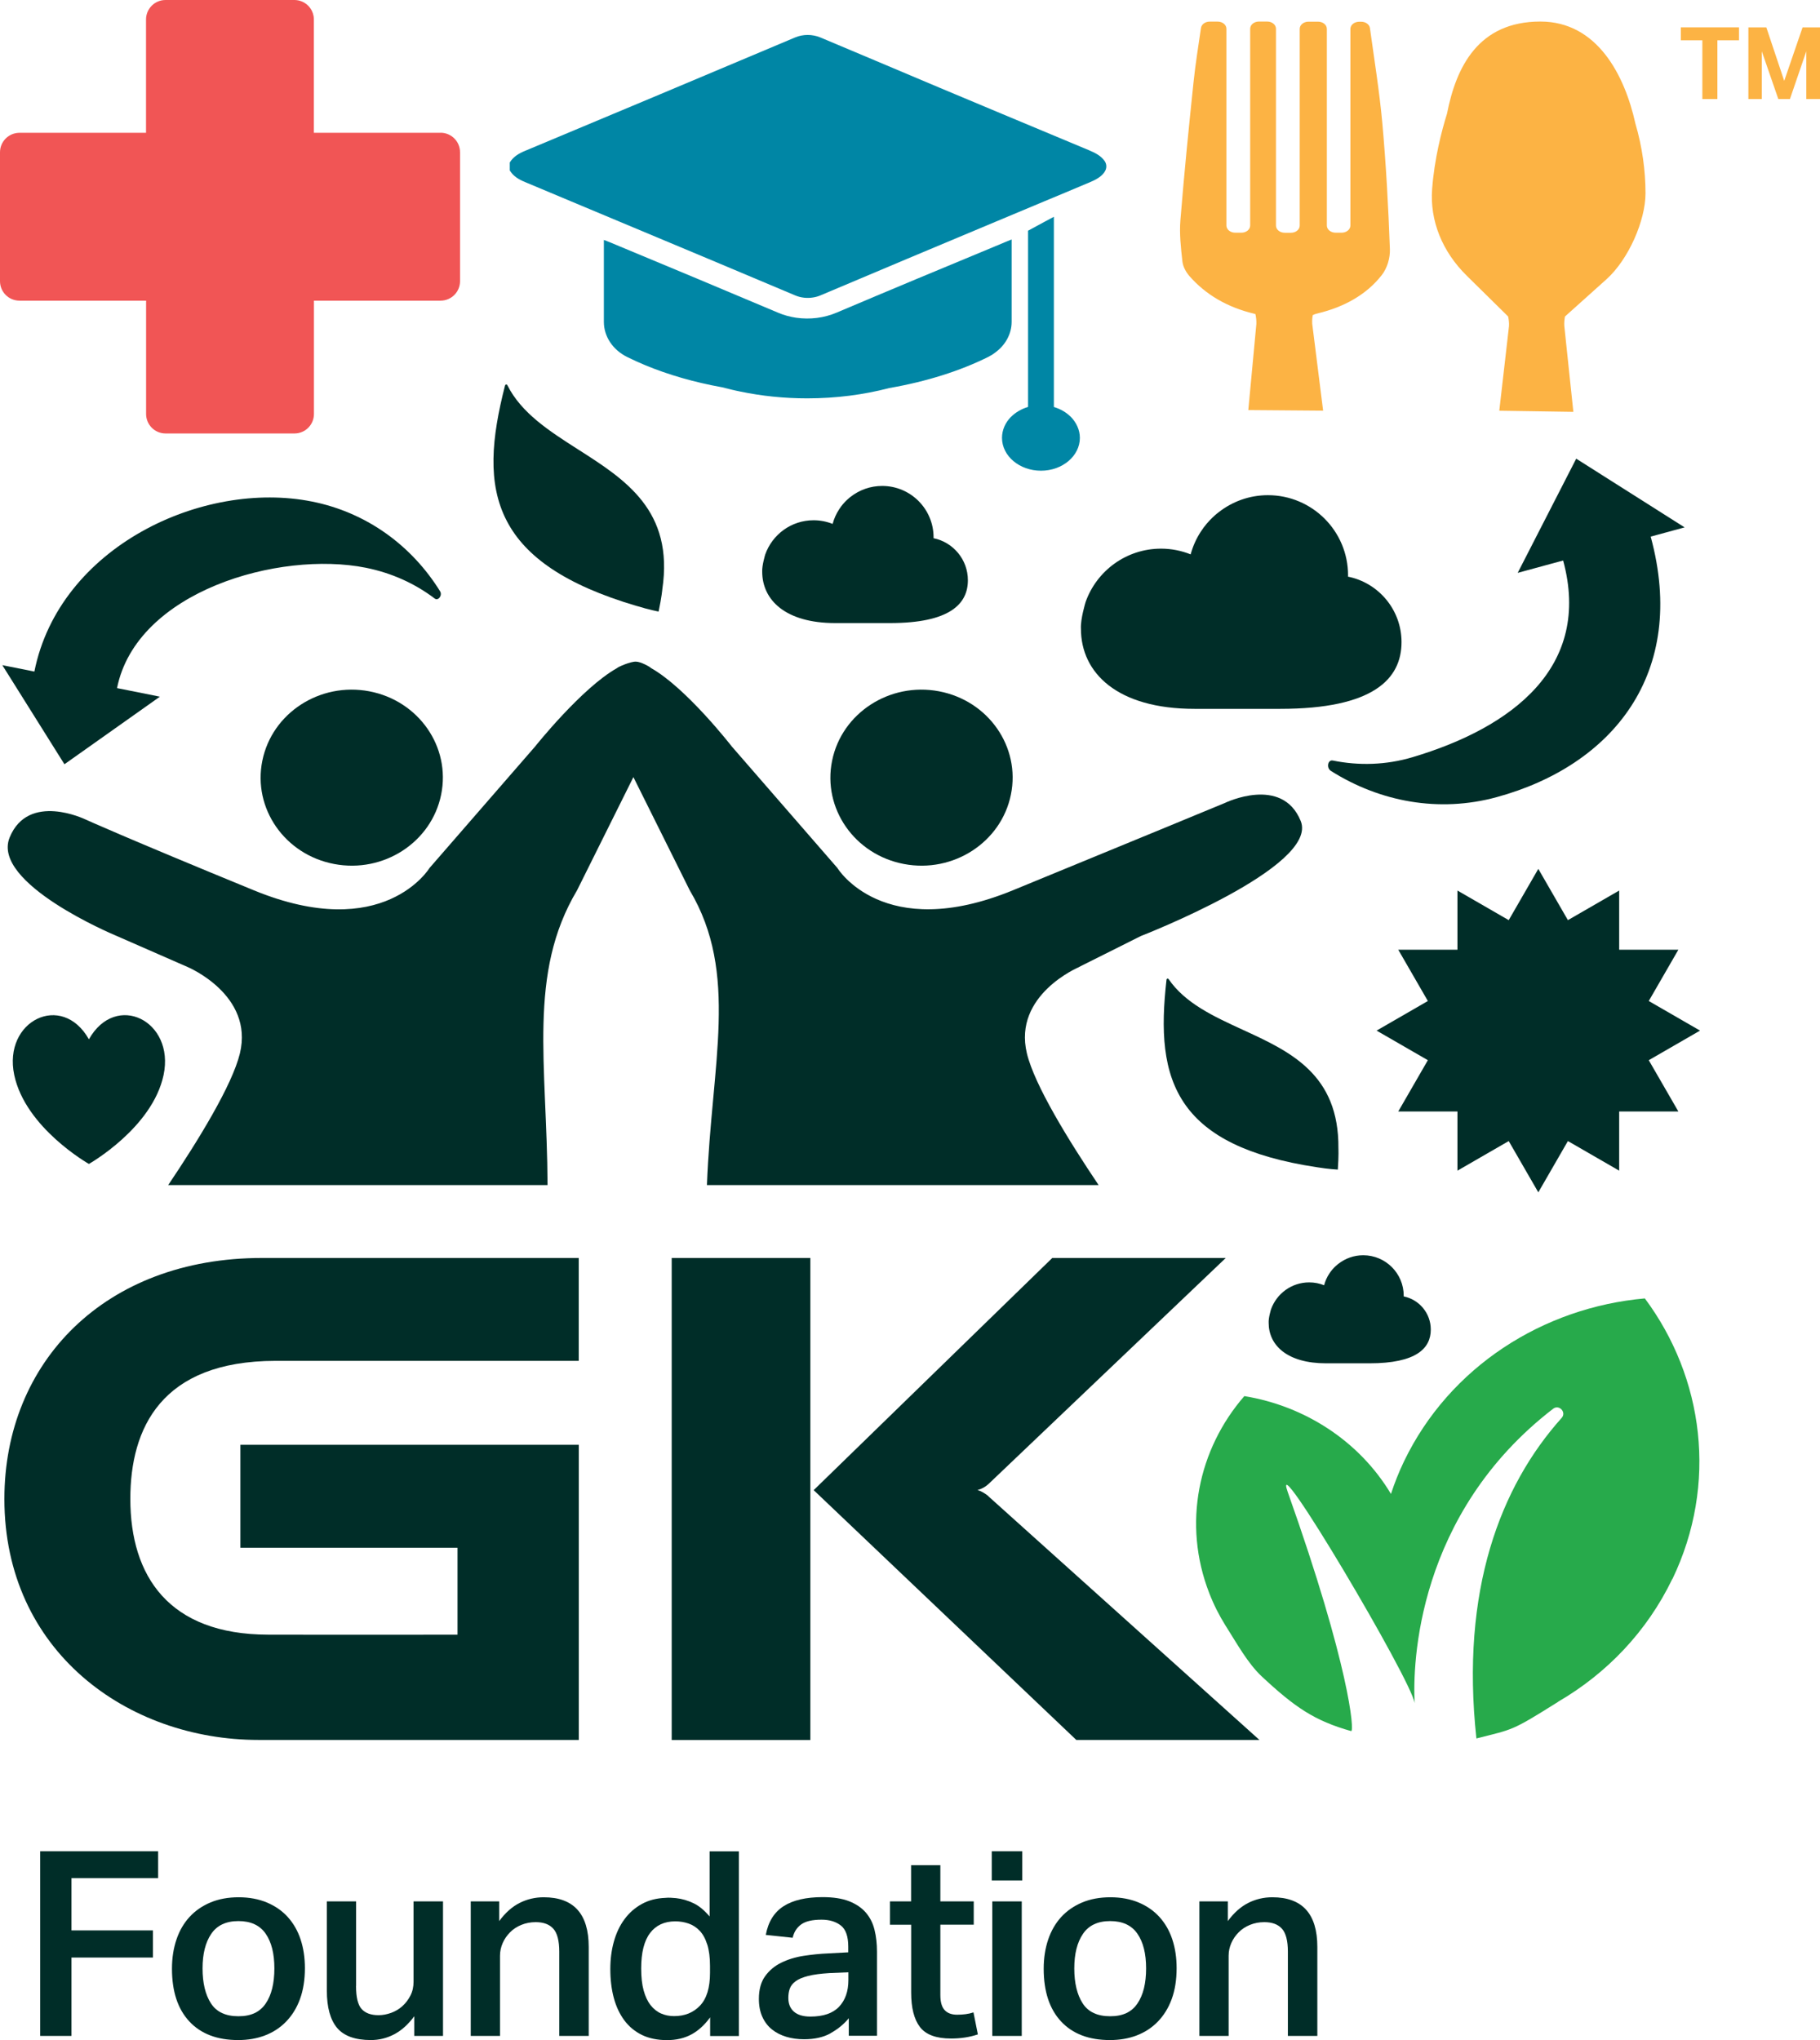 <?xml version="1.0" encoding="UTF-8"?><svg id="Capa_2" xmlns="http://www.w3.org/2000/svg" viewBox="0 0 273.69 306.76"><defs><style>.cls-1,.cls-2{fill:#002d28;}.cls-3{fill:#0086a5;}.cls-4{fill:#f15555;}.cls-5{fill:#fcb344;}.cls-6{fill:#27aa4b;}.cls-2{fill-rule:evenodd;}</style></defs><g id="Capa_1-2"><g><g><path class="cls-1" d="M23.78,282.41H10.75v7.86h12.25v4.08H10.75v11.79H6.04v-27.77H23.78v4.04Z"/><path class="cls-1" d="M28.47,303.96c-1.74-1.87-2.61-4.51-2.61-7.93,0-1.61,.23-3.07,.68-4.4s1.11-2.45,1.96-3.38c.86-.93,1.91-1.66,3.15-2.18s2.66-.78,4.24-.78,3.03,.27,4.28,.8c1.24,.53,2.29,1.26,3.13,2.2s1.48,2.05,1.91,3.36,.64,2.74,.64,4.3c0,1.76-.25,3.31-.74,4.65-.49,1.34-1.19,2.46-2.08,3.38-.89,.92-1.95,1.61-3.17,2.08s-2.57,.7-4.04,.7c-3.16,0-5.61-.93-7.35-2.8Zm11.49-2.7c.87-1.28,1.3-3.04,1.3-5.27s-.43-3.94-1.3-5.21-2.24-1.91-4.1-1.91-3.23,.64-4.1,1.93c-.87,1.28-1.3,3.01-1.3,5.19s.42,3.95,1.26,5.25c.84,1.3,2.22,1.94,4.14,1.94s3.23-.64,4.1-1.92Z"/><path class="cls-1" d="M53.54,298.63c0,1.69,.28,2.84,.84,3.46s1.41,.93,2.55,.93c.62,0,1.25-.12,1.89-.35s1.2-.57,1.69-1.01c.49-.44,.89-.97,1.21-1.59s.47-1.32,.47-2.1v-12.06h4.43v20.23h-4.32v-2.96c-.93,1.25-1.94,2.15-3.03,2.72-1.09,.57-2.26,.86-3.5,.86-2.36,0-4.05-.61-5.08-1.83-1.02-1.22-1.54-3.08-1.54-5.6v-13.42h4.4v12.72Z"/><path class="cls-1" d="M75.07,288.87c.91-1.24,1.93-2.15,3.05-2.72,1.13-.57,2.34-.86,3.64-.86,4.51,0,6.77,2.49,6.77,7.47v13.38h-4.43v-12.68c0-1.63-.3-2.78-.89-3.44s-1.48-.99-2.65-.99c-.78,0-1.5,.14-2.16,.41-.66,.27-1.23,.64-1.69,1.11-.47,.47-.84,1-1.11,1.61-.27,.61-.41,1.25-.41,1.92v12.06h-4.4v-20.23h4.28v2.96Z"/><path class="cls-1" d="M103.98,305.91c-1.05,.57-2.28,.86-3.68,.86s-2.71-.26-3.77-.78-1.94-1.25-2.65-2.2c-.7-.95-1.23-2.07-1.58-3.38s-.52-2.75-.52-4.34c0-1.48,.18-2.86,.54-4.14,.36-1.28,.89-2.4,1.59-3.34,.7-.95,1.56-1.71,2.59-2.28s2.21-.88,3.56-.93c.26-.03,.52-.03,.78-.02s.53,.03,.82,.06c.91,.1,1.78,.36,2.62,.76,.84,.4,1.65,1.07,2.43,2v-9.8h4.4v27.77h-4.32v-2.8c-.83,1.14-1.77,2-2.82,2.57Zm2.37-13.52c-.27-.87-.65-1.56-1.13-2.06-.48-.51-1.04-.87-1.67-1.09-.64-.22-1.3-.33-2-.33-1.63,0-2.9,.58-3.79,1.75-.89,1.17-1.34,2.94-1.34,5.33,0,1.3,.12,2.4,.37,3.31,.25,.91,.6,1.65,1.05,2.22,.45,.57,.98,.99,1.58,1.25,.6,.26,1.24,.39,1.94,.39,1.61,0,2.91-.52,3.91-1.58,1-1.05,1.5-2.69,1.5-4.92v-1.05c0-1.27-.14-2.34-.41-3.21Z"/><path class="cls-1" d="M124.89,305.75c-1.09,.6-2.41,.89-3.97,.89-.96,0-1.85-.12-2.68-.37-.83-.25-1.55-.62-2.16-1.11-.61-.49-1.09-1.12-1.44-1.89-.35-.77-.52-1.67-.52-2.7,0-1.4,.31-2.54,.93-3.4,.62-.87,1.43-1.55,2.43-2.04,1-.49,2.12-.84,3.36-1.03s2.49-.32,3.73-.37l2.99-.16v-.86c0-1.53-.37-2.59-1.11-3.17-.74-.58-1.71-.88-2.9-.88-1.37,0-2.39,.23-3.05,.7-.66,.47-1.1,1.14-1.3,2.02l-4.04-.43c.36-1.97,1.26-3.41,2.68-4.32s3.38-1.36,5.87-1.36c1.61,0,2.94,.21,3.99,.62,1.05,.42,1.89,.99,2.51,1.71,.62,.73,1.06,1.59,1.3,2.59,.25,1,.37,2.09,.37,3.29v12.64h-4.24v-2.64c-.75,.91-1.67,1.66-2.76,2.26Zm-3.36-8.63c-.82,.21-1.45,.47-1.89,.8s-.73,.7-.88,1.13-.21,.89-.21,1.38c0,.88,.28,1.57,.84,2.06,.56,.49,1.38,.74,2.47,.74,1.94,0,3.38-.49,4.32-1.48,.93-.99,1.4-2.32,1.4-4.01v-1.17l-2.84,.12c-1.32,.08-2.39,.22-3.21,.43Z"/><path class="cls-1" d="M133.82,285.91h3.19v-5.45h4.4v5.45h5.02v3.5h-5.02v10.58c0,1.04,.21,1.79,.64,2.26,.43,.47,1.06,.7,1.89,.7,.44,0,.86-.03,1.26-.08,.4-.05,.8-.14,1.19-.27l.66,3.31c-1.24,.42-2.59,.62-4.04,.62-2.23,0-3.79-.58-4.67-1.73-.88-1.15-1.32-2.88-1.32-5.19v-10.19h-3.19v-3.5Z"/><path class="cls-1" d="M153.73,282.76h-4.59v-4.39h4.59v4.39Zm-.08,23.38h-4.43v-20.23h4.43v20.23Z"/><path class="cls-1" d="M159.56,303.96c-1.74-1.87-2.61-4.51-2.61-7.93,0-1.61,.23-3.07,.68-4.4,.45-1.32,1.11-2.45,1.96-3.38,.86-.93,1.91-1.66,3.15-2.18s2.66-.78,4.24-.78,3.03,.27,4.28,.8c1.24,.53,2.29,1.26,3.13,2.2s1.48,2.05,1.91,3.36,.64,2.74,.64,4.3c0,1.76-.25,3.31-.74,4.65-.49,1.34-1.19,2.46-2.08,3.38-.89,.92-1.95,1.61-3.17,2.08s-2.57,.7-4.04,.7c-3.16,0-5.61-.93-7.35-2.8Zm11.49-2.7c.87-1.28,1.3-3.04,1.3-5.27s-.43-3.94-1.3-5.21-2.24-1.91-4.1-1.91-3.23,.64-4.1,1.93c-.87,1.28-1.3,3.01-1.3,5.19s.42,3.95,1.26,5.25c.84,1.3,2.22,1.94,4.14,1.94s3.23-.64,4.1-1.92Z"/><path class="cls-1" d="M184.64,288.87c.91-1.24,1.93-2.15,3.05-2.72s2.34-.86,3.64-.86c4.51,0,6.77,2.49,6.77,7.47v13.38h-4.43v-12.68c0-1.63-.3-2.78-.89-3.44s-1.48-.99-2.65-.99c-.78,0-1.5,.14-2.16,.41-.66,.27-1.23,.64-1.69,1.11-.47,.47-.84,1-1.11,1.61-.27,.61-.41,1.25-.41,1.92v12.06h-4.4v-20.23h4.28v2.96Z"/></g><g><path class="cls-1" d="M148.66,224.99c-.44-.37-1.12-.8-1.67-.93,.6-.16,1.18-.46,1.67-.92l35.67-33.98h-26.09l-35.88,34.91,39.49,37.56h27.54l-40.75-36.63Z"/><path class="cls-1" d="M.66,225.39c0,22.94,18.55,36.24,38.2,36.24h48.18v-44.38H36.15v15.48h32.65v13.07s-14.54,.03-28.49,0c-14.93-.02-20.71-8.81-20.71-20.42,0-10.58,4.61-20.73,21.83-20.75h45.6v-15.47H39.38c-23.6,0-38.72,15.65-38.72,36.23"/><rect class="cls-1" x="101.01" y="189.16" width="20.85" height="72.48"/></g><path class="cls-6" d="M251.48,237.43c-3.82,7.93-9.88,14.21-17.14,18.44-.03,.02-.07,.05-.09,.07-7.06,4.43-6.67,4.05-12.23,5.47-2.41-22.26,3.6-37.91,12.82-48.2,.76-.85-.38-2.07-1.28-1.38-20.53,15.82-21.16,38.41-20.82,44.28-.49-3.51-21.84-39.49-19.09-31.75,9.33,26.24,10.05,36.09,9.53,35.94-5.5-1.55-8.44-3.56-13.43-8.21-2.09-1.95-3.74-4.95-5.31-7.42-.1-.14-.14-.22-.14-.22h0c-.96-1.54-1.79-3.17-2.46-4.91-4.05-10.43-1.65-21.63,5.28-29.61,9.09,1.48,17.29,6.76,22.05,14.71,.54-1.64,1.19-3.29,1.96-4.89,6.86-14.26,20.96-23.16,36.22-24.51,8.87,11.92,11,27.92,4.15,42.19"/><g><path class="cls-3" d="M166.1,25.87c-.53,.76-1.38,1.19-2.31,1.58-.1,.04-.22,.08-.32,.13-2.11,.9-4.24,1.78-6.35,2.66-2.51,1.05-5,2.09-7.5,3.14-8.76,3.67-17.51,7.34-26.25,11.04-.35,.15-.72,.25-1.1,.31-.91,.15-1.86,.04-2.69-.31-4.32-1.82-8.65-3.64-12.97-5.46-6.93-2.91-13.87-5.81-20.8-8.71-2.28-.95-4.54-1.91-6.82-2.86-1-.41-1.83-.91-2.33-1.77v-1.18c.5-.85,1.33-1.36,2.33-1.77,13.53-5.66,27.07-11.33,40.58-17.04,1.18-.5,2.59-.5,3.79,0,2.78,1.18,5.57,2.35,8.36,3.52,6.35,2.69,12.72,5.37,19.09,8.03,4.32,1.81,8.65,3.61,12.97,5.42,.93,.39,1.78,.83,2.31,1.58,.37,.5,.37,1.18,0,1.68"/><path class="cls-3" d="M152.13,35.99v12.4c0,1.81-.93,3.52-2.51,4.65-.32,.25-.67,.46-1.03,.64-4.22,2.1-9.28,3.7-14.86,4.67-3.87,1.01-8.01,1.55-12.35,1.55-3.46,0-6.83-.35-10.04-1.02-.93-.18-1.83-.41-2.73-.64-4.22-.76-8.13-1.89-11.59-3.33-.93-.38-1.83-.8-2.69-1.22-2.21-1.09-3.52-3.12-3.52-5.28v-12.33c.32,.13,.6,.22,.9,.35,4.32,1.81,8.66,3.61,13,5.42,4.09,1.71,8.18,3.43,12.27,5.16,.88,.38,1.81,.63,2.76,.77,2.05,.29,4.17,.04,6.07-.77,7.91-3.36,15.88-6.67,23.83-9.97,.5-.21,.98-.41,1.48-.62,.25-.11,.52-.21,1.03-.42"/><path class="cls-3" d="M162.39,65.84c0,2.72-2.62,4.94-5.85,4.94s-5.86-2.21-5.86-4.94c0-1.18,.5-2.29,1.33-3.14,0,0,.01,0,.01,0,.68-.68,1.57-1.21,2.58-1.51v-26.5l2.51-1.36,1.37-.73v28.6c.97,.29,1.83,.78,2.49,1.43,0,0,0,0,.01,0,.87,.87,1.41,2,1.41,3.22"/></g><path class="cls-1" d="M162.55,94.54c0,6.66,5.47,12.05,17.09,12.05h12.87c14.02,0,18.25-4.5,18.25-10.04,0-4.86-3.46-8.92-8.05-9.84h0c0-.07,.01-.13,.01-.2,0-6.66-5.4-12.05-12.05-12.05-2.79,0-5.35,.96-7.39,2.55,0,0-1.56,1.13-2.72,2.96-.67,1.03-1.18,2.17-1.51,3.39-1.38-.55-2.88-.86-4.45-.86-5.25,0-9.7,3.36-11.35,8.03,0,0-.79,2.57-.7,4.02Z"/><path class="cls-1" d="M235.06,84.27c4.36,16.01-7.64,25.12-22.65,29.59-4,1.19-8.08,1.29-11.98,.5-.77-.15-1,1.11-.29,1.56,7.38,4.66,16.25,6.31,24.91,3.95,17.4-4.74,28.79-18.6,23.18-39.18l5.1-1.39-16.3-10.33-8.8,17.17,5.11-1.39,1.71-.46Z"/><path class="cls-1" d="M17.6,103.47c2.92-14.58,24.41-20.7,37.4-18.1,3.89,.78,7.39,2.37,10.37,4.63,.53,.41,1.19-.48,.81-1.09-4.24-6.83-10.99-11.84-19.25-13.49-16.43-3.29-38.01,6.81-41.76,25.56l-4.82-.96,9.34,14.9,14.35-10.16-4.83-.97-1.61-.32Z"/><path class="cls-1" d="M13.37,175.02s9.55-5.4,11.23-13.38c1.72-8.15-7.18-12.56-11.23-5.36-4.06-7.19-12.95-2.79-11.23,5.36,1.68,7.98,11.23,13.38,11.23,13.38Z"/><path class="cls-2" d="M198.01,175.51c-10.47-1.58-16.47-4.79-19.7-9.3-3.52-4.92-3.75-11.35-2.89-18.91h0s.03-.09,.07-.12c.08-.05,.18-.03,.24,.04,2.49,3.64,6.77,5.61,11.1,7.6,7.19,3.3,14.54,6.68,14.44,17.86,0,0,.06,1.07-.09,3.19,0,0-1.34-.06-3.17-.36Z"/><path class="cls-1" d="M114.62,85.96c0,4.27,3.51,7.73,10.96,7.73h8.26c9,0,11.71-2.88,11.71-6.44,0-3.12-2.22-5.72-5.16-6.32h0s0-.09,0-.13c0-4.27-3.46-7.73-7.73-7.73-1.79,0-3.43,.61-4.74,1.63,0,0-1,.72-1.74,1.9-.43,.66-.76,1.39-.97,2.18-.88-.35-1.85-.55-2.86-.55-3.37,0-6.22,2.15-7.28,5.16,0,0-.5,1.65-.45,2.58Z"/><path class="cls-5" d="M198.97,61.75l-1.64-13.07c-.02-.44,0-.87,.08-1.29,.17-.1,.41-.19,.72-.26,4.04-.96,7.38-2.86,9.64-5.74,.86-1.09,1.29-2.62,1.24-3.94-.23-6.32-.57-12.65-1.14-18.96-.43-4.75-1.2-9.47-1.86-14.26-.07-.55-.64-.96-1.31-.96h-.31c-.73,0-1.32,.48-1.32,1.08v29.56c0,.6-.59,1.08-1.32,1.08h-.9c-.73,0-1.32-.48-1.32-1.08V4.34c0-.6-.59-1.08-1.32-1.08h-1.44c-.73,0-1.32,.48-1.32,1.08v29.58c0,.6-.59,1.08-1.32,1.08h-.93c-.73,0-1.32-.48-1.32-1.08V4.32c0-.6-.59-1.08-1.32-1.08h-1.24c-.73,0-1.32,.48-1.32,1.08v29.59c0,.6-.59,1.08-1.32,1.08h-.93c-.73,0-1.32-.48-1.32-1.08V4.33c0-.6-.59-1.08-1.32-1.08h-1.2c-.67,0-1.23,.41-1.31,.96-.39,2.71-.83,5.39-1.11,8.09-.73,6.93-1.42,13.86-1.98,20.79-.17,2.07,.07,4.17,.3,6.24,.09,.76,.52,1.57,1.07,2.2,2.45,2.79,5.7,4.69,9.75,5.65h0c.06,.02,.13,.04,.19,.06h-.03c.11,.49,.16,.98,.14,1.48l-1.21,12.94"/><path class="cls-5" d="M236.6,61.93l-1.36-12.91c-.03-.49,.01-.97,.1-1.43l6.22-5.58c3.35-3,5.89-8.87,5.89-12.94,0-3.4-.49-6.99-1.52-10.49-1.6-7.24-5.72-15.34-14.29-15.34-9.33,0-12.67,6.83-14.04,13.85-.82,2.63-1.9,6.8-2.24,11.36-.35,4.72,1.51,9.37,5.2,13l6.23,6.14c.11,.49,.16,.97,.13,1.46l-1.46,12.71"/><path class="cls-2" d="M95.74,91.12c-10.85-3.2-16.74-7.47-19.5-12.73-3.01-5.72-2.31-12.57-.29-20.44h0s.05-.09,.1-.12c.09-.04,.2,0,.24,.08,2.11,4.22,6.35,6.93,10.64,9.67,7.13,4.55,14.42,9.2,12.67,21.02,0,0-.09,1.14-.56,3.36,0,0-1.41-.26-3.31-.85Z"/><path class="cls-1" d="M247.94,159.42l7.71-4.45-7.71-4.45,4.45-7.71h-8.9v-8.9l-7.71,4.45-4.45-7.71-4.45,7.71-7.71-4.45v8.9h-8.9l4.45,7.71-7.71,4.45,7.71,4.45-4.45,7.71h8.9v8.9l7.71-4.45,4.45,7.71,4.45-7.71,7.71,4.45v-8.9h8.9l-4.45-7.71Z"/><g><path class="cls-5" d="M252.76,6.06v-1.95h8.75v1.95h-3.25V14.89h-2.26V6.06h-3.25Z"/><path class="cls-5" d="M265.62,4.12l2.69,8.04,2.76-8.04h2.63V14.89h-2.07V7.71l-2.46,7.18h-1.75l-2.48-7.17v7.17h-2.02V4.12h2.7Z"/></g><path class="cls-1" d="M190.78,198.91c0,3.37,2.77,6.09,8.64,6.09h6.51c7.09,0,9.23-2.27,9.23-5.08,0-2.46-1.75-4.51-4.07-4.98h0s0-.07,0-.1c0-3.37-2.73-6.09-6.09-6.09-1.41,0-2.7,.48-3.74,1.29,0,0-.79,.57-1.38,1.5-.34,.52-.6,1.1-.76,1.72-.7-.28-1.45-.43-2.25-.43-2.65,0-4.9,1.7-5.74,4.06,0,0-.4,1.3-.35,2.03Z"/><path class="cls-4" d="M66.24,19.97h-19.04V2.93c0-1.62-1.31-2.93-2.93-2.93H24.89c-1.62,0-2.93,1.31-2.93,2.93V19.97H2.93c-1.62,0-2.93,1.31-2.93,2.93v19.38c0,1.62,1.31,2.93,2.93,2.93H21.97v17.04c0,1.62,1.31,2.93,2.93,2.93h19.38c1.62,0,2.93-1.31,2.93-2.93v-17.04h19.04c1.62,0,2.93-1.31,2.93-2.93V22.89c0-1.62-1.31-2.93-2.93-2.93Z"/><g><path class="cls-1" d="M162.29,145.39l9.27-4.64s26.85-10.42,24.04-17.3c-2.81-6.89-11.38-2.72-11.38-2.72,0,0-12.38,5.13-31.9,13.14-19.52,8.01-26.4-3.36-26.4-3.36l-15.87-18.26s-6.83-8.8-12.14-11.79c-.18-.2-1.56-.97-2.27-.97-.79-.04-2.69,.78-2.87,.98-5.31,2.99-12.31,11.79-12.31,11.79l-15.87,18.26s-6.88,11.37-26.4,3.36c-19.52-8.01-25.36-10.67-25.36-10.67,0,0-8.57-4.16-11.38,2.72-2.81,6.89,15.78,14.67,15.78,14.67l10.99,4.81s9.97,4.17,7.86,12.97c-1.15,4.79-6.31,13.17-10.79,19.82h57.05c-.08-18.26-3.02-31.8,4.44-44.33l8.47-17.02,8.47,17.02c7.46,12.52,3.27,26.06,2.59,44.33h58.9c-4.48-6.66-9.65-15.04-10.79-19.82-2.11-8.81,7.86-12.97,7.86-12.97Z"/><path class="cls-1" d="M50.26,129.92c7.43,1.41,14.63-3.27,16.08-10.44,1.46-7.17-3.38-14.12-10.81-15.53-7.43-1.41-14.63,3.27-16.08,10.44-1.46,7.17,3.38,14.13,10.81,15.53Z"/><path class="cls-1" d="M135.94,129.92c7.42,1.41,14.63-3.27,16.08-10.44,1.46-7.17-3.38-14.12-10.81-15.53-7.42-1.41-14.63,3.27-16.08,10.44-1.46,7.17,3.38,14.13,10.81,15.53Z"/></g></g></g></svg>